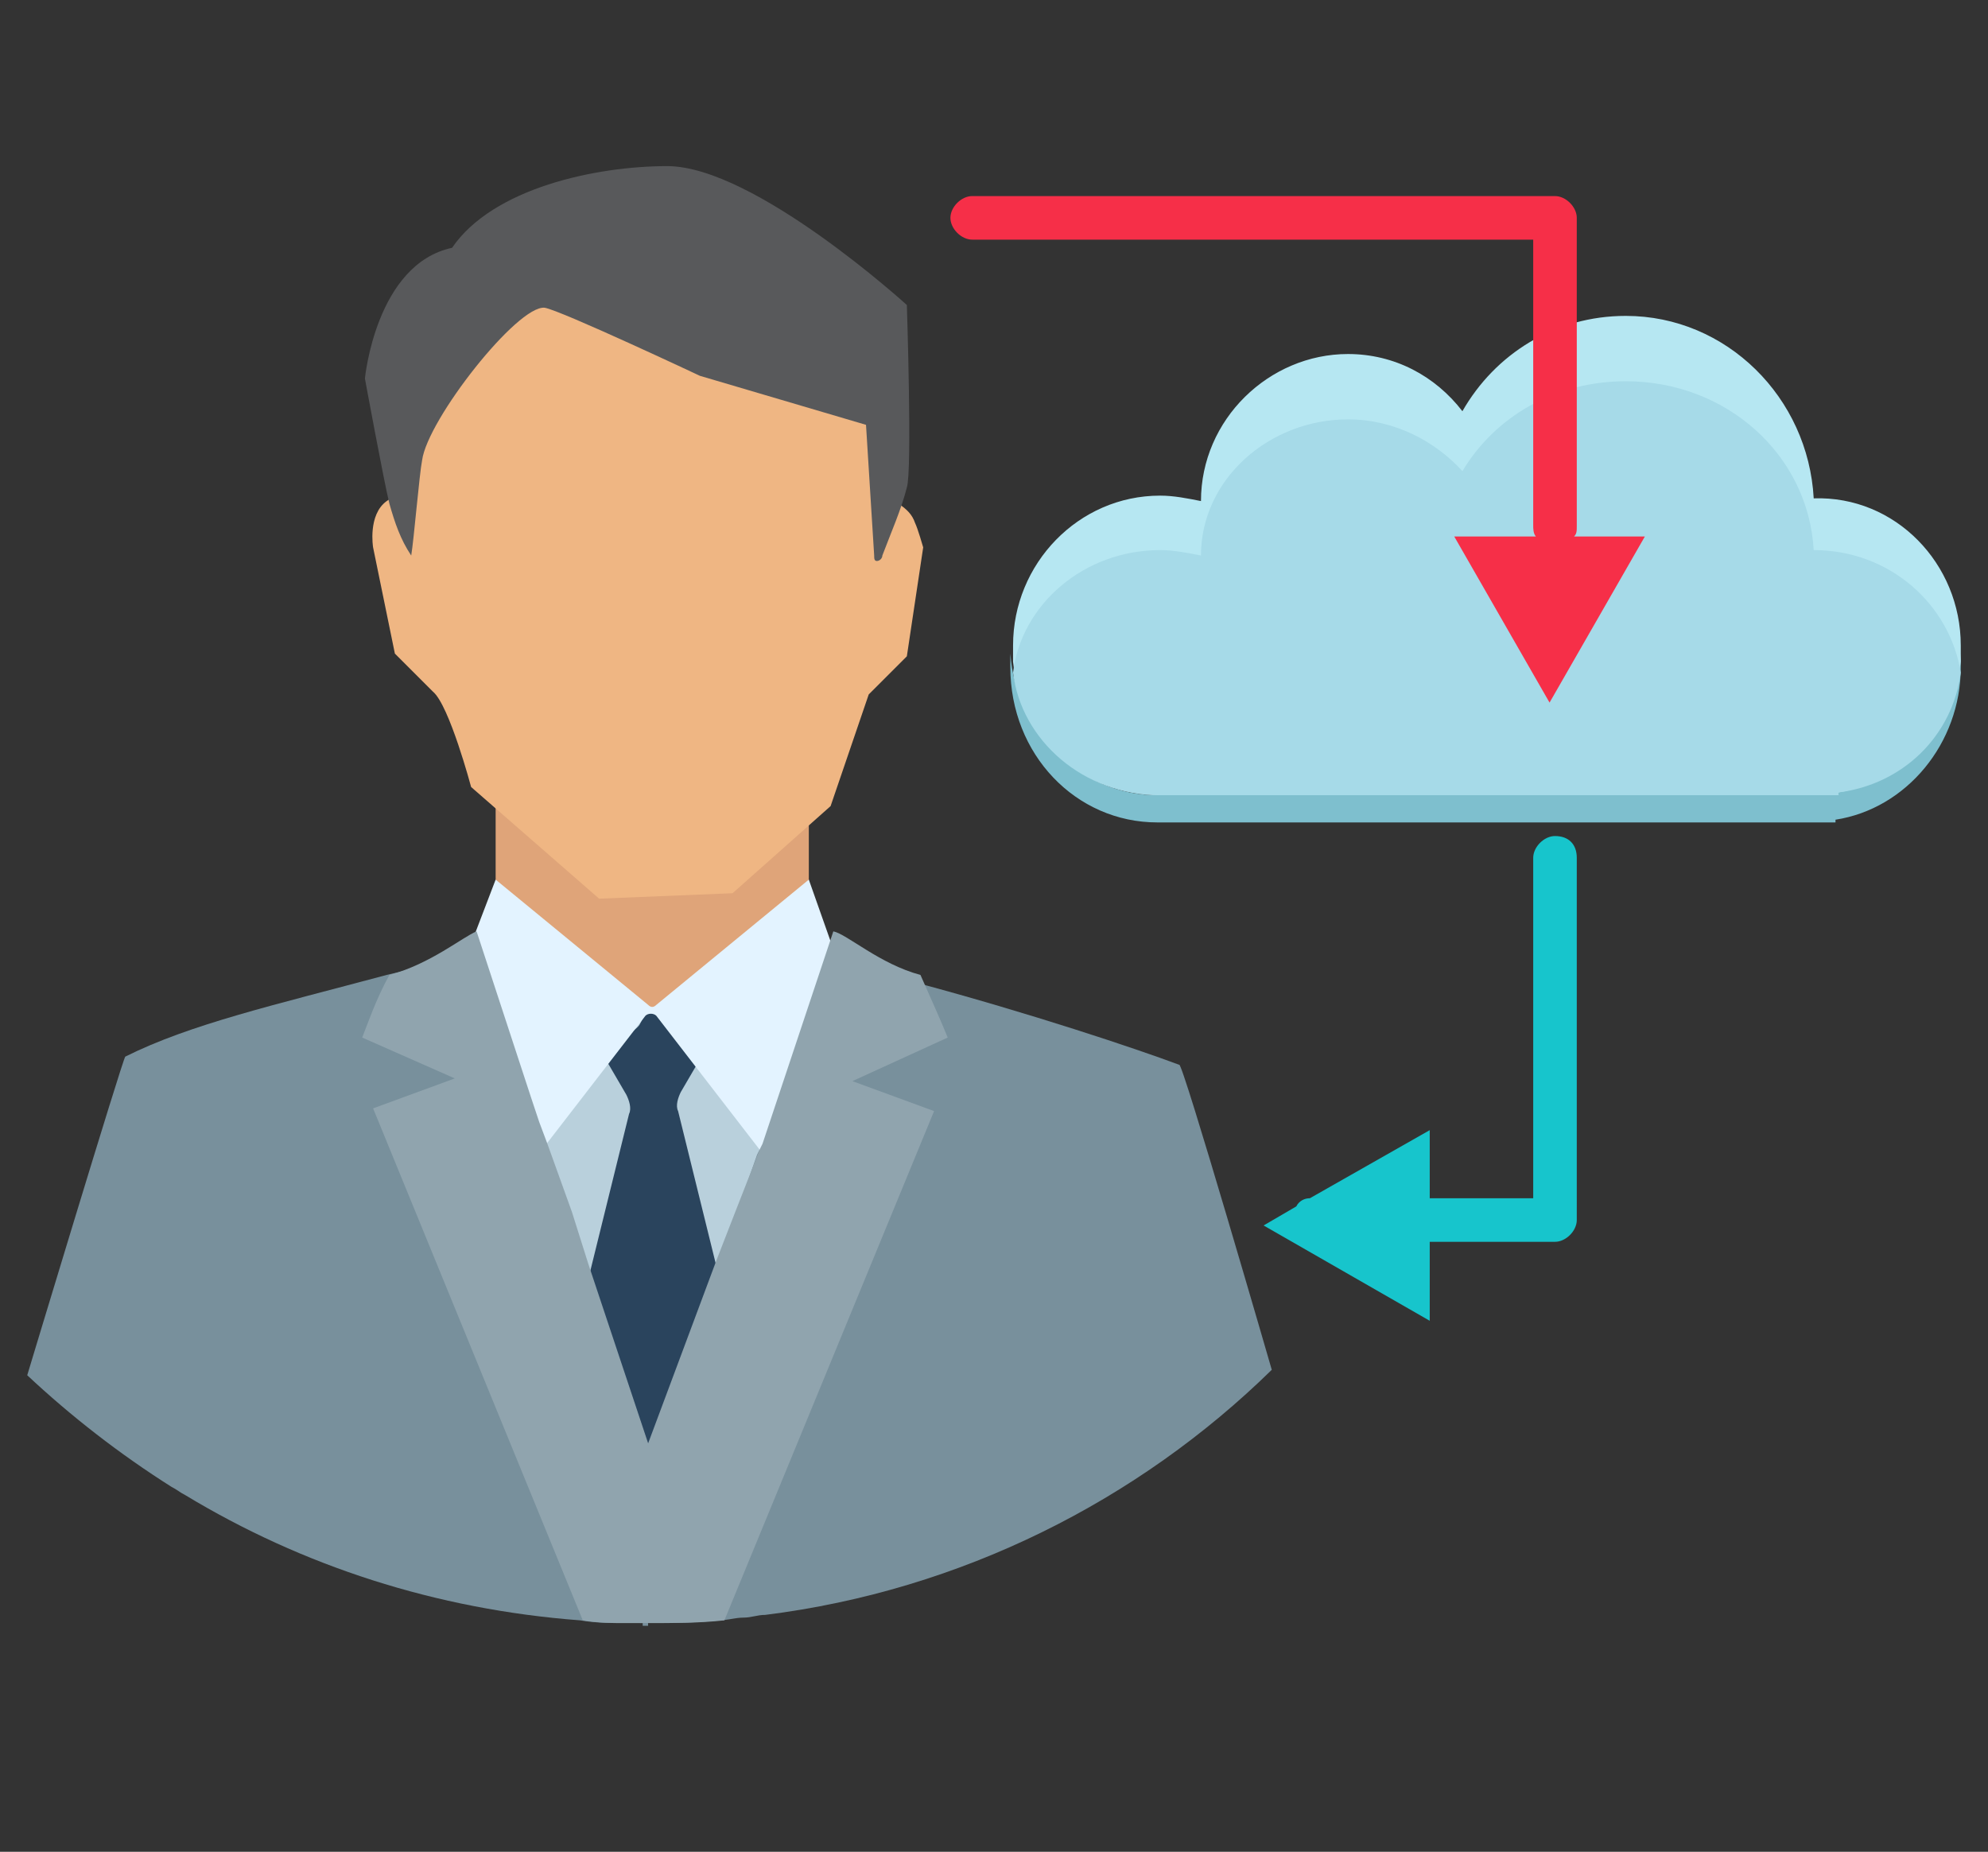 <?xml version="1.0" encoding="utf-8"?>
<!-- Generator: Adobe Illustrator 22.1.0, SVG Export Plug-In . SVG Version: 6.00 Build 0)  -->
<svg version="1.1" id="Layer_1" xmlns="http://www.w3.org/2000/svg" xmlns:xlink="http://www.w3.org/1999/xlink" x="0px" y="0px"
	 viewBox="0 0 73 68" style="enable-background:new 0 0 73 68;" xml:space="preserve">
<rect x="0" y="0" width="73" height="68" fill="#333333" stroke="none"/>
<style type="text/css">
	.st0{fill:#7EBFCE;}
	.st1{fill:#B6E7F2;}
	.st2{fill:#A6DAE8;}
	.st3{fill:#F66800;}
	.st4{fill:#DFA479;}
	.st5{fill:#EFB683;}
	.st6{fill:#58595B;}
	.st7{fill:#B9D0DC;}
	.st8{fill:#2A445D;}
	.st9{fill:#78909C;}
	.st10{fill:#E3F3FF;}
	.st11{fill:#90A4AE;}
	.st12{fill:#F62F48;}
	.st13{fill:#17C5CC;}
</style>
<g id="_x31_6">
	<g>
		<path class="st0" d="M67.4,29.1L67.4,29.1l-24.9,0.1c-2.8,0-5.2-2.3-5.4-5.2c0,0.2,0,0.3,0,0.5c0,3.2,2.4,5.7,5.4,5.7h24.9v-0.1
			c2.6-0.4,4.6-2.8,4.6-5.6c0-0.2,0-0.3,0-0.5C71.8,26.6,69.9,28.7,67.4,29.1z"/>
		<path class="st1" d="M72,23.7c0,0.2,0,0.3,0,0.5c0,0,0,0.1,0,0.1c-0.3,2.5-2.1,4.4-4.5,4.8v0.1H42.6c-2.8,0-5.1-2.1-5.4-4.9
			c0,0,0-0.1,0-0.1c0-0.2,0-0.3,0-0.5c0-3,2.4-5.5,5.4-5.5c0.5,0,1,0.1,1.5,0.2c0-3,2.5-5.4,5.4-5.4c1.7,0,3.2,0.8,4.2,2.1
			c1.2-2.1,3.4-3.5,6-3.5c3.7,0,6.7,3,6.9,6.7c0,0,0,0,0,0C69.6,18.2,72,20.7,72,23.7z"/>
		<path class="st2" d="M72,24.7c-0.3,2.3-2.1,4.1-4.5,4.4v0.1H42.6c-2.8,0-5.1-2-5.4-4.5c0.3-2.5,2.6-4.5,5.4-4.5
			c0.5,0,1,0.1,1.5,0.2c0-2.8,2.5-5,5.4-5c1.7,0,3.2,0.8,4.2,1.9c1.2-2,3.4-3.3,6-3.3c3.7,0,6.7,2.7,6.9,6.2c0,0,0,0,0,0
			C69.4,20.2,71.6,22.2,72,24.7z"/>
	</g>
	<g id="_x32_2">
		<path class="st3" d="M23.3,7.9l0,0.1C23.3,8,23.3,7.9,23.3,7.9L23.3,7.9z"/>
	</g>
	<g id="_x31_1_10_">
		<g id="_x31_2_5_">
			<g>
				<g>
					<polygon class="st4" points="18.2,29.1 18.2,29.6 18.2,33.9 24.5,39.1 26.4,37 29.7,33.7 29.7,28.5 					"/>
					<path class="st5" d="M33.9,20.1c0,0-0.2-0.7-0.3-0.9c-0.1-0.3-0.3-0.5-0.6-0.7c-0.2-0.2-0.6-0.2-0.6-0.5
						c-0.1-0.2,0.2-0.8,0.2-1.1c0-0.3,0.1-0.7,0-1c-0.2-1.6-1.9-2.7-3.5-3.3c-1.6-0.6-2.9-3.3-4.5-2.8c-0.1,0-0.3-0.1-0.5-0.1
						c-1.8-0.3-4.8,0-6.2,0.5c-1.6,0.6-2.5,4.1-2.8,5.7c-0.1,0.5,0.2,1.1,0.1,1.6c-0.1,0.5-0.6,0.6-1,0.9c-0.7,0.5-0.5,1.7-0.5,1.7
						l0.8,3.9c0,0,0.9,0.9,1.4,1.4c0.6,0.5,1.4,3.5,1.4,3.5l4.7,4.1l4.9-0.2l3.6-3.2l1.4-4.1l1.4-1.4L33.9,20.1z"/>
					<path class="st6" d="M14.3,18.5c0.2,0.7,0.4,1.3,0.8,1.9c0.1-0.6,0.3-3,0.4-3.5c0.2-1.5,3.5-5.7,4.5-5.6
						c0.6,0.1,5.7,2.5,5.7,2.5l6.1,1.8c0,0,0.2,3.2,0.3,4.8c0,0.1,0,0.2,0.1,0.2c0.1,0,0.2-0.1,0.2-0.2c0.3-0.8,0.7-1.7,0.9-2.5
						c0.2-0.6,0-6.7,0-6.7s-5.6-5.1-8.8-5.1c-2.6,0-6.4,0.8-7.9,3c-2.8,0.6-3.2,4.8-3.2,4.8S14.1,17.7,14.3,18.5z"/>
				</g>
				<g>
					<path class="st7" d="M24.6,54.8l5-12.2l-5.2-5.3h-0.7c0,0-5.5,5.2-5.5,5.6l5.4,11.8H24.6z"/>
					<path class="st8" d="M26.8,48.5l-1.9-7.7c-0.1-0.2,0-0.5,0.1-0.7l0.7-1.2c0-0.1,0-0.2,0-0.2c-0.3-0.2-0.5-0.5-0.8-0.7
						c-0.2-0.2-0.4-0.3-0.5-0.5c-0.1-0.2-0.3-0.5-0.5-0.4c-0.2,0.1-0.3,0.3-0.4,0.5c-0.1,0.2-0.4,0.3-0.5,0.5
						c-0.2,0.2-0.5,0.4-0.7,0.7c-0.1,0.1-0.1,0.1,0,0.2l0.7,1.2c0.1,0.2,0.2,0.5,0.1,0.7l-1.9,7.7c0,0,0,0.1,0,0.1l2.6,6
						c0,0.1,0.2,0.1,0.3,0.1c0.1,0,0.2,0,0.3-0.1l2.6-6C26.8,48.6,26.8,48.6,26.8,48.5z"/>
					<g>
						<path class="st9" d="M23.6,59.6c-0.2,0-0.5,0-0.7,0c-0.5,0-1,0-1.6-0.1c-5.3-0.4-10.2-2-14.5-4.6c-0.2-0.1-0.3-0.2-0.5-0.3
							c-1.9-1.2-3.7-2.6-5.3-4.1c0,0,3.5-11.6,3.6-11.7c2.4-1.2,5.5-1.9,9.6-3c1.3-0.3,2.3-0.6,2.9-0.8c0.1,0,0.2-0.1,0.3-0.1
							c0.1,0,0.2-0.1,0.2-0.1l1.8,5.4l0.3,1l0.3,0.9l1.5,4.7l2.1,6.4l0,1.5l0,0.1l0.2,4.9H23.6z"/>
						<path class="st9" d="M46.7,50.3c-4.9,4.8-11.4,8.1-18.6,9c-0.3,0-0.5,0.1-0.8,0.1c-0.3,0-0.6,0.1-0.9,0.1
							c-0.9,0.1-1.8,0.1-2.7,0.1h-0.2v-6.4l0.3,0.8v-0.1l2.5-7.2l1.5-4.3l0.1-0.2l0.3-0.9l2.1-6.2c0,0,0.1,0,0.2,0.1
							c0.1,0,0.2,0,0.3,0.1c0.6,0.2,1.6,0.4,2.9,0.8c4.1,1.1,8,2.4,9.6,3C43.4,38.9,46.7,50.3,46.7,50.3z"/>
					</g>
					<path class="st10" d="M29.7,32.3l-5.6,4.6c-0.1,0.1-0.2,0.1-0.3,0l-5.6-4.6l-1.3,3.4l2.4,7.3l4.4-5.7c0.1-0.1,0.3-0.1,0.4,0
						l4.4,5.7l2.4-7.3L29.7,32.3z"/>
					<path class="st11" d="M31.3,39.7l3,1.1l-7.7,18.7c-0.9,0.1-1.8,0.1-2.7,0.1h-0.2c-0.2,0-0.5,0-0.7,0c-0.5,0-1,0-1.6-0.1
						l-7.7-18.8l3-1.1l-3.4-1.5c0.2-0.5,0.5-1.4,1-2.3c1.5-0.4,2.7-1.4,3.2-1.6l2,6.1l0.3,0.9l0.3,0.8l0.9,2.5l0.6,1.9l2.2,6.6
						l2.5-6.7l0.7-1.8l0.9-2.3l0.1-0.2l0.3-0.9l2.3-6.9v0c0.5,0.1,1.7,1.2,3.2,1.6c0.4,0.9,0.8,1.8,1,2.3L31.3,39.7z"/>
				</g>
			</g>
		</g>
	</g>
	<path class="st12" d="M57.8,19.7c0.1-0.1,0.1-0.2,0.1-0.4V8c0-0.4-0.4-0.8-0.8-0.8H35.7c-0.4,0-0.8,0.4-0.8,0.8
		c0,0.4,0.4,0.8,0.8,0.8h20.6v10.5c0,0.1,0,0.3,0.1,0.4h-3l3.5,6.1l3.5-6.1H57.8z"/>
	<path class="st13" d="M57.1,30.7c-0.4,0-0.8,0.4-0.8,0.8V44h-3.8v-2.5L48.1,44c-0.2,0-0.4,0.1-0.5,0.3L46.4,45l6.1,3.5v-2.9h4.6
		c0.4,0,0.8-0.4,0.8-0.8V31.5C57.9,31,57.6,30.7,57.1,30.7z"/>
</g>
</svg>
